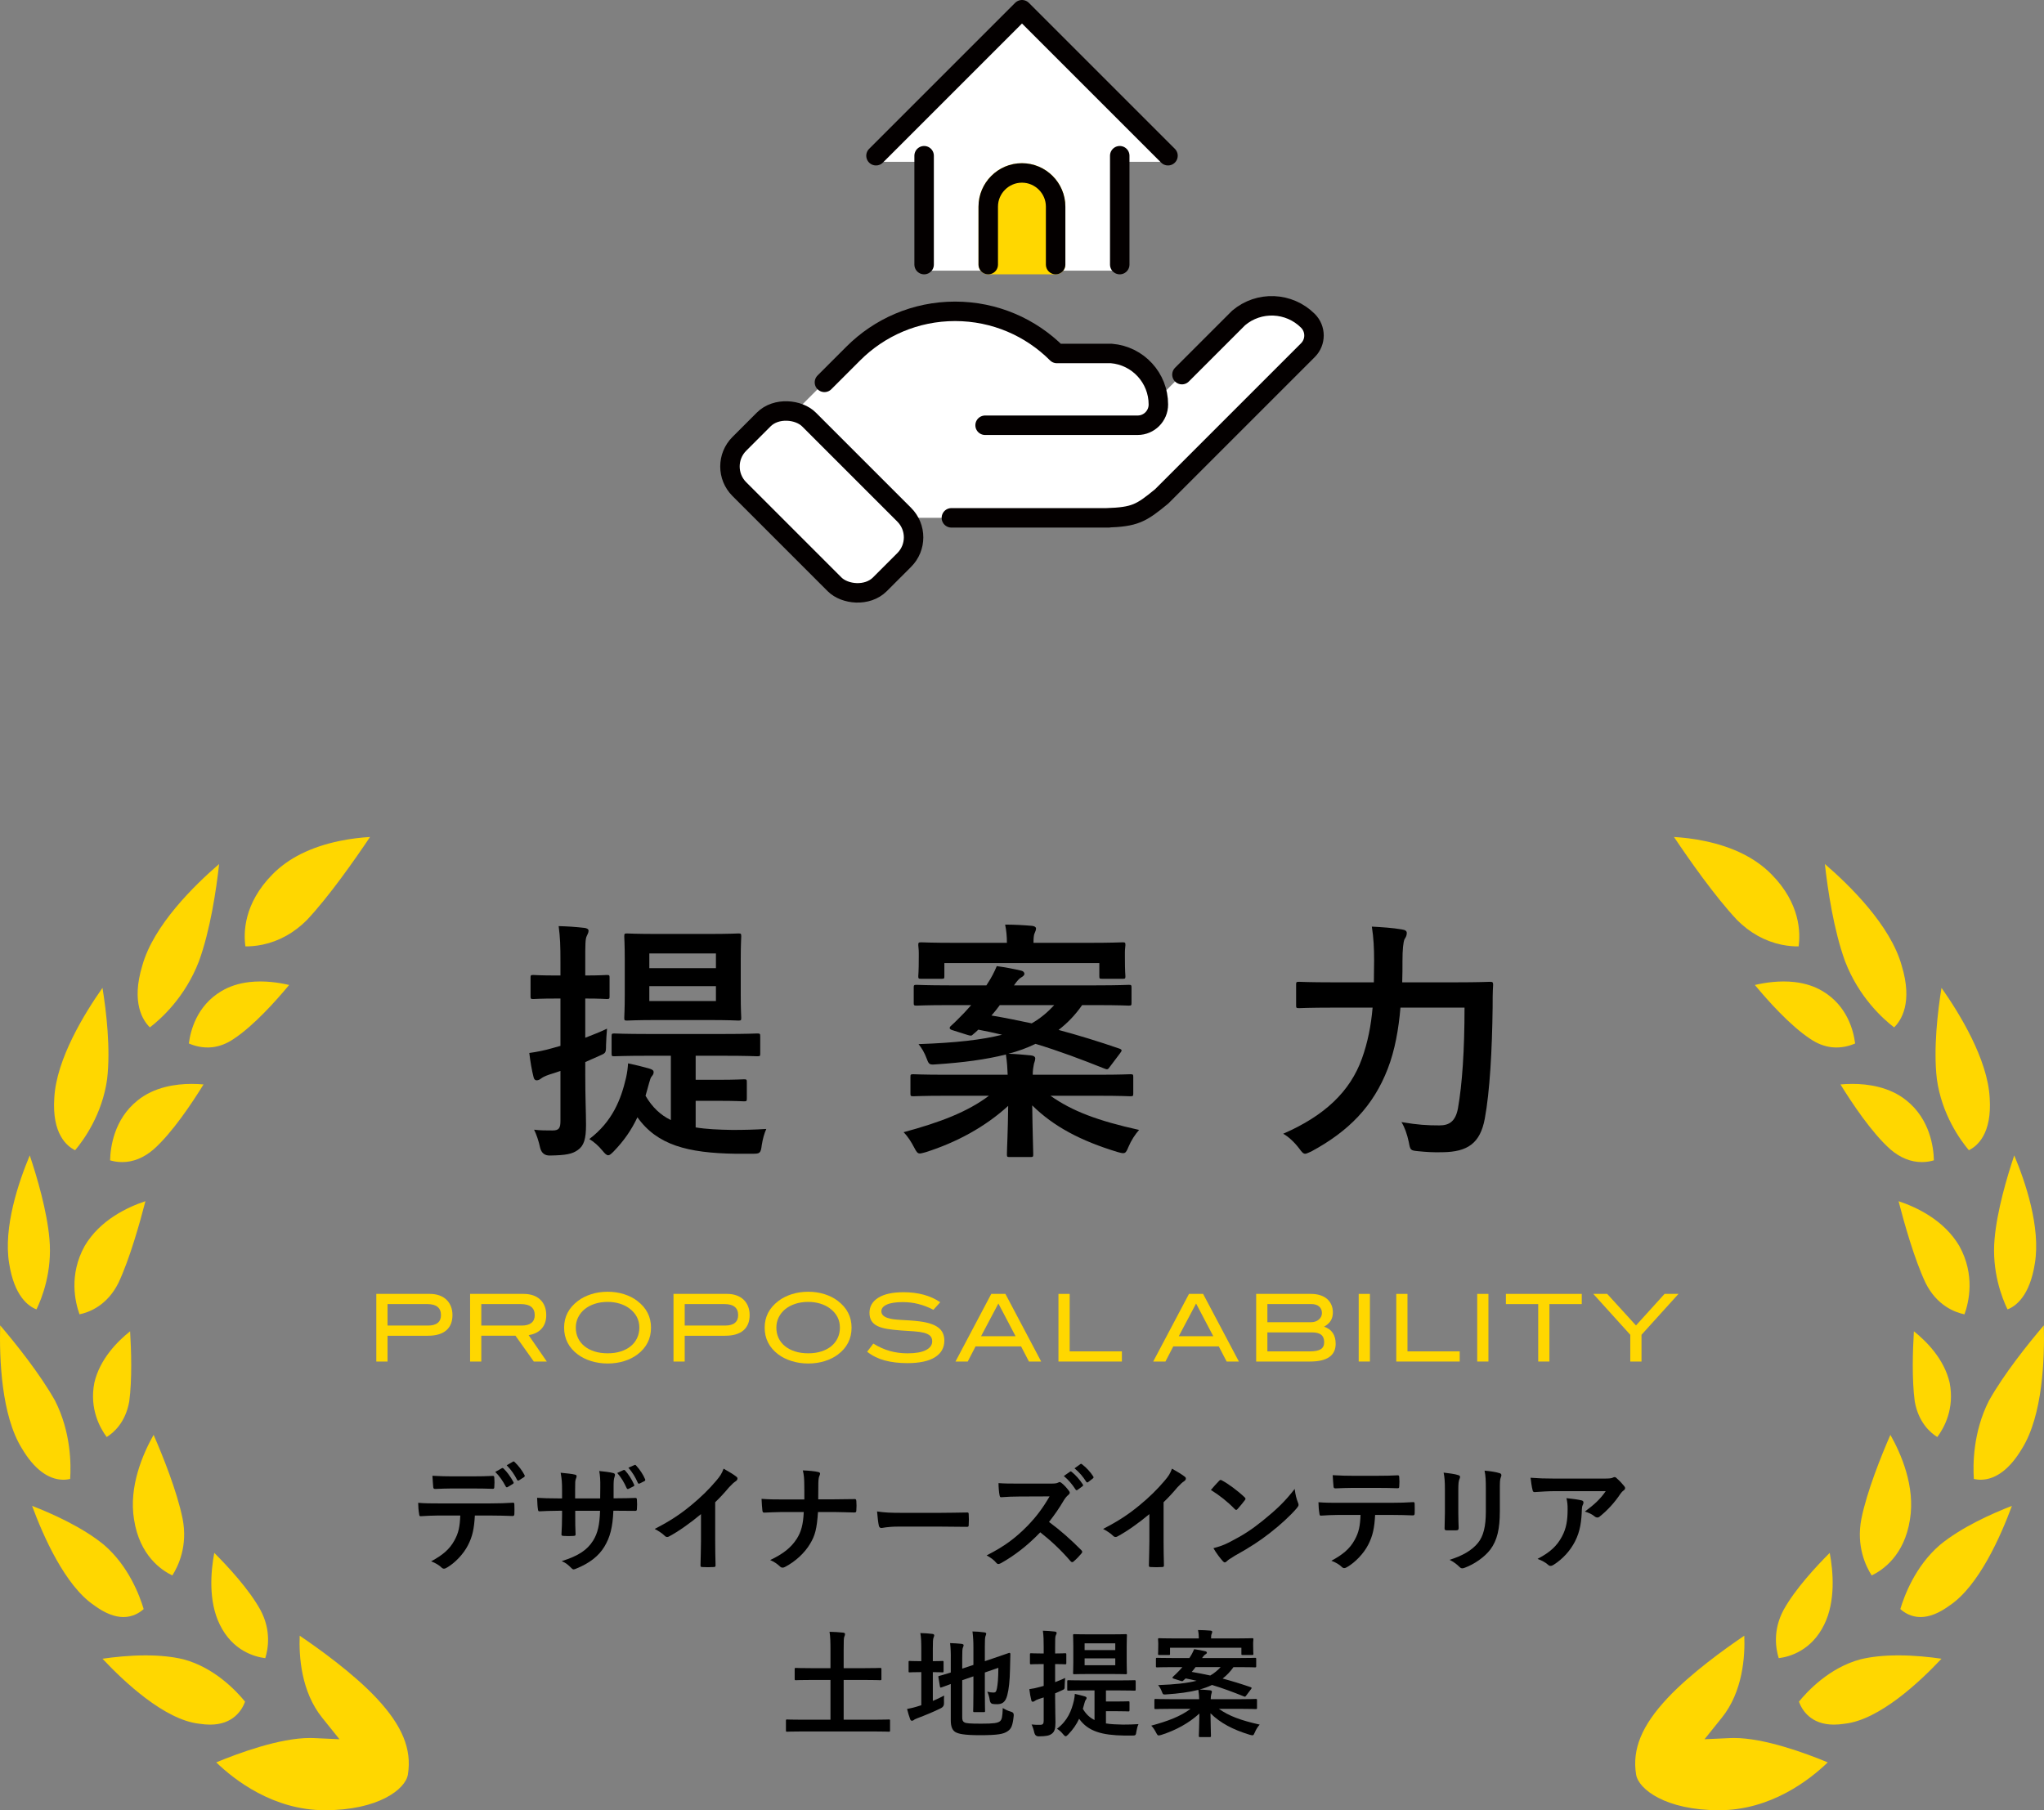 <?xml version="1.0" encoding="UTF-8"?><svg id="b" xmlns="http://www.w3.org/2000/svg" viewBox="0 0 420 372"><rect x="0" y="0" width="420" height="372" fill="#808080" stroke="none"/><defs><style>.d{stroke:#fff;stroke-width:2.5px;}.d,.e,.f{fill:#fff;}.d,.g,.h{stroke-linecap:round;stroke-linejoin:round;}.f,.i{opacity:0;}.g{fill:none;stroke:#040000;}.g,.h{stroke-width:4px;}.j,.h{fill:gold;}.h{stroke:gold;}</style></defs><g id="c"><g class="i"><rect class="j" y="2" width="420" height="370" rx="30" ry="30"/></g><rect class="f" x="150" y="2" width="120" height="120"/><path class="e" d="M268.751,65.926h0c-3.87-3.87-10.062-4.126-14.238-.587l-16.567,16.567c-.569-4.917-4.531-8.849-9.575-9.266h-11.204c-5.352-5.352-12.746-8.662-20.913-8.662s-15.561,3.31-20.913,8.662l-11.91,11.911c-2.234-.65-4.752-.099-6.505,1.654l-5.006,5.006c-2.558,2.558-2.558,6.744,0,9.302l19.568,19.568c2.558,2.558,6.744,2.558,9.302,0l5.006-5.006c2.354-2.354,2.536-6.085.557-8.659h40.976c5.893-.184,7.129-.918,11.375-4.41l30.048-30.048c1.666-1.666,1.666-4.367,0-6.033Z"/><rect class="g" x="158.739" y="82.728" width="20.235" height="40.829" rx="6.578" ry="6.578" transform="translate(-23.476 149.61) rotate(-45)"/><path class="g" d="M242.865,76.986l11.647-11.647c4.176-3.539,10.367-3.283,14.238.587v0c1.666,1.666,1.666,4.367,0,6.033l-30.048,30.048c-4.245,3.492-5.482,4.226-11.374,4.41h.517-32.356"/><path class="g" d="M169.405,78.575l5.935-5.935c5.352-5.352,12.746-8.663,20.913-8.663s15.561,3.31,20.913,8.663h11.204c5.455.451,9.652,5.009,9.652,10.483l-0.0 0c0,2.356-1.91,4.266-4.266,4.266h-31.339"/><polygon class="d" points="240 32 210 2 180 32 189.888 32 189.888 54.372 230.084 54.372 230.084 32 240 32"/><line class="g" x1="189.888" y1="54.372" x2="189.888" y2="32"/><path class="d" d="M216.909,54.372v-11.911c0-3.808-3.115-6.923-6.923-6.923s-6.923,3.115-6.923,6.923v11.911h13.846Z"/><path class="h" d="M216.909,54.372v-11.911c0-3.808-3.115-6.923-6.923-6.923s-6.923,3.115-6.923,6.923v11.911h13.846Z"/><path class="g" d="M216.909,54.372v-11.911c0-3.808-3.115-6.923-6.923-6.923s-6.923,3.115-6.923,6.923v11.911"/><line class="g" x1="230.084" y1="32" x2="230.084" y2="54.372"/><polyline class="g" points="240 32 210 2 180 32"/><path d="M120.259,220.755c0,4.995.156,7.803.156,10.405,0,2.861-.415,4.268-1.665,5.151-1.143.835-2.446,1.094-5.723,1.147q-1.616.049-2.031-1.562c-.312-1.455-.781-2.812-1.25-3.745,1.25.156,2.446.156,3.799.156,1.304,0,1.616-.469,1.616-1.978v-10.254c-.781.264-1.509.522-2.241.732-.933.312-1.509.62-1.821.884-.259.205-.571.312-.83.312-.312,0-.522-.21-.625-.625-.366-1.406-.674-3.228-.884-4.995,1.509-.21,2.915-.469,4.736-.991l1.665-.469v-9.727h-.679c-3.535,0-4.58.103-4.893.103-.518,0-.571-.054-.571-.571v-3.799c0-.522.054-.571.571-.571.312,0,1.357.103,4.893.103h.679v-2.759c0-3.33-.054-4.995-.366-7.388,1.924.054,3.486.156,5.308.366.469.049.835.259.835.571,0,.415-.21.728-.366,1.094-.312.62-.312,1.714-.312,5.254v2.861c3.071,0,4.111-.103,4.424-.103.518,0,.571.049.571.571v3.799c0,.518-.054.571-.571.571-.312,0-1.353-.103-4.424-.103v8.062c1.455-.571,2.964-1.143,4.473-1.87-.103,1.04-.156,2.183-.205,3.379,0,1.719-.054,1.616-1.562,2.29l-2.705,1.196v2.5ZM133.267,216.956c-4.941,0-6.714.103-7.026.103-.518,0-.571-.049-.571-.518v-3.54c0-.571.054-.625.571-.625.312,0,2.085.107,7.026.107h15.298c4.995,0,6.714-.107,7.026-.107.571,0,.62.054.62.625v3.54c0,.469-.049.518-.62.518-.312,0-2.031-.103-7.026-.103h-5.62v4.941h4.634c3.638,0,4.941-.103,5.303-.103.522,0,.576.054.576.571v3.384c0,.518-.054.571-.576.571-.361,0-1.665-.103-5.303-.103h-4.634v5.464c2.188.361,4.683.469,7.544.518,2.393,0,4.58-.049,6.973-.205-.415.884-.728,2.026-.938,3.33-.205,1.714-.415,1.768-1.924,1.768h-3.54c-9.727-.156-16.025-1.768-20.083-7.495-1.196,2.554-2.759,4.844-4.941,7.08-.469.469-.781.728-1.04.728-.366,0-.679-.312-1.196-.938-.835-1.04-1.821-1.87-2.71-2.393,4.736-3.589,6.509-8.115,7.549-12.593.259-1.143.361-2.08.415-2.964,1.665.361,2.808.625,4.268,1.04.674.205.986.361.986.781,0,.361-.156.571-.415.884-.21.259-.312.625-.522,1.353-.259.884-.469,1.768-.728,2.603,1.353,2.339,3.071,3.955,5.205,4.995v-13.218h-4.58ZM145.391,191.927c4.526,0,6.035-.103,6.348-.103.522,0,.571.054.571.625,0,.312-.103,1.611-.103,4.736v7.231c0,3.071.103,4.424.103,4.736,0,.518-.049.571-.571.571-.312,0-1.821-.107-6.348-.107h-10.146c-4.58,0-6.089.107-6.401.107-.518,0-.571-.054-.571-.571,0-.366.103-1.665.103-4.736v-7.231c0-3.125-.103-4.424-.103-4.736,0-.571.054-.625.571-.625.312,0,1.821.103,6.401.103h10.146ZM133.423,195.935v3.018h13.687v-3.018h-13.687ZM147.109,202.649h-13.687v3.066h13.687v-3.066Z"/><path d="M222.354,206.551c-1.406,2.026-3.018,3.691-4.839,5.098,4.058,1.094,8.169,2.344,12.539,3.853.259.103.415.205.415.361,0,.107-.103.312-.312.571l-2.08,2.759c-.415.625-.571.625-1.094.415-4.683-1.87-9.365-3.638-14.204-5.098-1.719.835-3.54,1.509-5.566,2.031,1.665.049,3.12.205,4.731.361.522.054.781.312.781.576,0,.518-.259.933-.312,1.353-.103.518-.205,1.143-.205,2.026h13.477c4.629,0,6.24-.103,6.553-.103.576,0,.625.054.625.571v3.384c0,.518-.049.571-.625.571-.312,0-1.924-.103-6.553-.103h-9.834c4.473,3.174,9.78,5.151,18.208,7.021-.83.938-1.611,2.134-2.183,3.486-.625,1.509-.728,1.46-2.29,1.04-7.495-2.285-13.062-5.2-17.485-9.57.054,5.254.21,8.999.21,10.039,0,.522-.054.576-.571.576h-4.268c-.522,0-.571-.054-.571-.576,0-1.04.205-4.575.259-9.937-4.736,4.316-10.562,7.49-16.963,9.521-.571.156-.938.259-1.196.259-.469,0-.679-.312-1.143-1.196-.625-1.196-1.304-2.29-2.188-3.174,7.495-2.026,13.11-4.16,17.534-7.49h-8.95c-4.629,0-6.24.103-6.553.103-.576,0-.625-.054-.625-.571v-3.384c0-.518.049-.571.625-.571.312,0,1.924.103,6.553.103h12.803c-.054-1.196-.107-2.495-.366-4.16-4.111,1.04-8.843,1.665-14.36,2.026-1.299.107-1.455.054-1.875-1.089-.518-1.406-1.089-2.29-1.714-3.071,7.646-.259,13.057-.884,17.168-1.924-1.558-.366-3.223-.732-4.888-1.045-.366.366-.732.679-1.045.938-.361.366-.464.366-1.299.107l-2.964-.938c-.732-.21-.679-.571-.312-.884.884-.781,1.87-1.821,2.754-2.71l1.406-1.558h-4.526c-4.736,0-6.348.103-6.66.103-.571,0-.625-.054-.625-.518v-3.179c0-.518.054-.571.625-.571.312,0,1.924.107,6.66.107h7.651l.259-.42c.728-1.089,1.353-2.29,1.87-3.535,1.875.259,3.486.571,5.049.938.366.103.625.308.625.674,0,.259-.312.522-.674.728-.312.156-.835.679-1.46,1.616h16.909c4.736,0,6.348-.107,6.66-.107.522,0,.576.054.576.571v3.179c0,.464-.054.518-.576.518-.312,0-1.924-.103-6.66-.103h-2.91ZM194.048,200.618c0,.469-.054.522-.576.522h-4.16c-.571,0-.625-.054-.625-.522,0-.366.103-.728.103-3.955v-.83c0-.835-.103-1.304-.103-1.616,0-.518.054-.571.625-.571.312,0,2.08.103,7.026.103h10.562c0-1.299-.107-2.549-.366-3.745,1.875,0,3.745.103,5.566.259.469.054.781.264.781.522,0,.366-.156.674-.312,1.04s-.205.991-.205,1.924h11.289c4.893,0,6.66-.103,7.026-.103.518,0,.571.054.571.571,0,.312-.103.781-.103,1.46v.986c0,3.228.103,3.643.103,3.955,0,.469-.054.522-.571.522h-4.214c-.522,0-.576-.054-.576-.522v-2.705h-31.841v2.705ZM205.439,206.551c-.571.781-1.143,1.509-1.714,2.134,2.808.469,5.566,1.04,8.271,1.611,1.821-1.04,3.276-2.29,4.629-3.745h-11.187Z"/><path d="M287.764,207.068c-.366,4.37-1.147,8.794-2.603,12.539-2.969,7.705-8.013,12.856-15.713,17.017-.625.259-.991.469-1.25.469-.415,0-.679-.312-1.25-1.094-1.04-1.353-2.183-2.393-3.276-3.018,8.481-3.691,13.735-8.638,16.182-15.454,1.196-3.33,1.875-6.816,2.188-10.459h-8.12c-4.995,0-6.714.107-6.973.107-.571,0-.625-.054-.625-.576v-4.263c0-.522.054-.576.625-.576.259,0,1.978.107,6.973.107h8.379c0-1.509.049-3.018.049-4.526,0-2.554-.103-4.58-.464-6.924,2.026.107,4.37.264,6.138.576.781.103,1.04.361,1.04.728,0,.571-.21.884-.469,1.299-.259.625-.415,2.134-.415,4.424,0,1.406,0,2.915-.054,4.424h10.928c5.049,0,6.763-.107,7.129-.107.522,0,.625.107.625.625-.103,1.562-.103,3.33-.103,4.683-.107,8.638-.576,17.275-1.616,22.842-.938,4.995-3.486,6.816-8.687,6.87-1.978.054-3.438-.054-4.995-.21-1.616-.156-1.616-.205-1.929-1.87-.361-1.665-.83-3.018-1.509-4.111,3.384.571,5.259.679,7.808.679,1.924,0,3.276-.732,3.799-3.486.884-4.995,1.353-12.021,1.353-20.713h-13.164Z"/><path d="M97.573,311.438c-.146,2.681-.479,4.287-1.416,6.108-.957,1.87-2.681,3.618-4.214,4.526-.264.171-.503.288-.718.288-.171,0-.337-.073-.503-.239-.479-.479-1.294-.957-2.134-1.27,2.349-1.27,3.76-2.441,4.766-4.263.889-1.582,1.128-2.876,1.226-5.151h-4.556c-1.196,0-2.368.073-3.594.142-.215.024-.283-.142-.308-.454-.122-.669-.195-1.582-.195-2.3,1.343.122,2.686.122,4.072.122h10.757c1.87,0,3.262-.049,4.673-.146.239,0,.264.146.264.479.024.312.024,1.533,0,1.846,0,.312-.142.41-.361.41-1.245-.049-2.896-.098-4.551-.098h-3.208ZM92.827,305.882c-1.099,0-2.061.044-3.398.093-.312,0-.386-.117-.41-.405-.068-.576-.093-1.44-.166-2.3,1.675.093,2.9.117,3.975.117h4.409c1.343,0,2.852-.024,4.048-.093.239,0,.288.142.288.454.049.576.049,1.172,0,1.748,0,.337-.049.454-.312.454-1.294-.044-2.705-.068-4.023-.068h-4.409ZM103.13,301.712c.122-.073.215-.049.337.073.693.645,1.46,1.699,2.036,2.778.073.142.073.264-.122.381l-1.074.649c-.171.093-.288.049-.386-.122-.625-1.172-1.294-2.153-2.158-2.993l1.367-.767ZM105.405,300.369c.146-.093.215-.049.337.073.815.767,1.582,1.797,2.036,2.681.073.146.098.288-.122.435l-1.006.645c-.215.122-.332.024-.405-.117-.552-1.079-1.221-2.061-2.134-2.974l1.294-.742Z"/><path d="M126.919,307.893c1.177,0,2.515-.024,3.618-.073.288-.024.312.122.337.386.049.596.049,1.289,0,1.89-.024.312-.073.41-.41.386-.811,0-2.275-.024-3.447-.024h-.981c-.146,3.423-.674,5.435-1.846,7.378-1.196,1.987-3.14,3.423-5.654,4.453-.337.146-.527.22-.669.22-.146,0-.264-.073-.454-.264-.723-.747-1.177-1.079-1.992-1.44,3.403-1.055,5.249-2.275,6.47-4.238.933-1.533,1.318-3.188,1.411-6.108h-5.103v.859c0,1.416,0,2.71.073,3.979.024.264-.142.312-.405.332-.625.049-1.416.049-2.061,0-.312-.02-.454-.068-.435-.332.073-1.245.122-2.422.122-3.931v-.908h-.718c-1.294,0-3.213.068-3.955.117-.19,0-.264-.142-.288-.454-.093-.503-.117-1.343-.166-2.324,1.006.073,2.563.122,4.409.122h.718v-1.753c0-1.533-.049-2.129-.288-3.521,1.245.122,2.422.239,2.925.386.264.049.356.166.356.332,0,.146-.068.312-.142.508-.166.43-.166.669-.166,2.295v1.753h5.146l.024-2.349c.024-1.343-.049-2.446-.215-3.281.913.093,2.227.239,2.803.405.337.073.43.19.43.386,0,.093-.02.239-.093.43-.171.454-.19,1.079-.19,2.109v2.275h.835ZM128.12,302.093c.117-.044.215-.044.332.098.649.693,1.343,1.772,1.846,2.9.073.166.049.264-.142.356l-.986.503c-.19.098-.308.049-.405-.142-.527-1.196-1.128-2.202-1.938-3.115l1.294-.601ZM130.371,301.062c.142-.068.215-.044.332.098.771.815,1.465,1.895,1.846,2.803.073.146.073.312-.142.41l-.957.479c-.22.093-.312.024-.386-.122-.479-1.123-1.104-2.153-1.938-3.115l1.245-.552Z"/><path d="M146.958,316.638c0,1.65.024,3.066.073,4.98.024.312-.093.405-.356.405-.767.049-1.631.049-2.397,0-.264,0-.361-.093-.337-.381.024-1.724.098-3.281.098-4.912v-5.581c-2.109,1.772-4.673,3.594-6.587,4.6-.122.073-.239.098-.361.098-.19,0-.337-.073-.503-.239-.552-.552-1.343-1.03-2.061-1.416,3.306-1.699,5.342-3.091,7.549-4.912,1.89-1.558,3.613-3.232,5.103-5.005.811-.957,1.123-1.436,1.509-2.466,1.074.596,2.129,1.245,2.656,1.675.146.098.195.239.195.361,0,.19-.146.405-.337.527-.41.259-.791.62-1.44,1.313-.933,1.128-1.816,2.061-2.803,3.022v7.93Z"/><path d="M171.338,308.108c1.343,0,2.925-.024,4.17-.049.332-.024.43.024.454.43.049.601.049,1.27,0,1.87,0,.386-.098.454-.454.454-.864,0-2.686-.093-4.023-.093h-3.403c-.239,3.472-.601,4.839-1.631,6.538-1.123,1.895-3.042,3.643-5.103,4.722-.19.117-.356.166-.552.166-.19,0-.356-.073-.527-.239-.596-.552-1.172-.957-2.012-1.318,2.71-1.294,4.287-2.563,5.439-4.336.933-1.436,1.343-2.993,1.46-5.532h-4.624c-1.172,0-2.539.093-3.447.117-.312.024-.386-.093-.43-.454-.073-.479-.122-1.484-.171-2.373,1.558.122,2.9.122,4.072.122h4.722c0-1.196,0-2.49-.024-3.545-.024-.767-.049-1.465-.288-2.422,1.196.049,2.422.146,3.188.337.264.073.356.166.356.337,0,.142-.073.308-.166.522-.098.22-.19.791-.19,1.465,0,1.123,0,1.914-.024,3.281h3.208Z"/><path d="M184.653,313.714c-2.373,0-3.281.288-3.521.288-.288,0-.483-.146-.552-.503-.122-.552-.264-1.68-.361-2.9,1.558.239,2.754.288,5.176.288h7.715c1.821,0,3.662-.049,5.508-.073.361-.024.43.049.43.337.049.718.049,1.533,0,2.251,0,.288-.093.386-.43.361-1.797-.024-3.569-.049-5.342-.049h-8.623Z"/><path d="M215.815,304.876c.859,0,1.289-.024,1.65-.22.098-.068.166-.093.264-.093.142,0,.264.093.405.19.552.43,1.104,1.055,1.558,1.675.073.122.122.22.122.312,0,.146-.098.312-.312.479-.312.264-.62.625-.884,1.055-.986,1.68-1.919,3.018-3.066,4.482,2.3,1.699,4.429,3.569,6.636,5.796.117.122.19.239.19.337,0,.093-.049.215-.171.356-.454.552-1.006,1.128-1.602,1.631-.098.098-.19.142-.288.142-.122,0-.215-.068-.337-.19-2.012-2.349-4.072-4.238-6.226-5.942-2.71,2.827-5.439,4.863-8.052,6.328-.215.093-.381.19-.552.19-.142,0-.288-.073-.405-.215-.527-.649-1.221-1.128-2.012-1.558,3.735-1.895,5.962-3.594,8.433-6.108,1.724-1.797,3.042-3.501,4.502-6.016l-6.182.024c-1.245,0-2.49.049-3.784.146-.19.02-.264-.146-.312-.41-.117-.503-.215-1.65-.215-2.49,1.294.098,2.49.098,4.048.098h6.592ZM219.863,302.429c.117-.093.215-.073.356.049.742.576,1.606,1.533,2.275,2.563.098.142.098.264-.068.381l-1.006.742c-.171.122-.288.098-.41-.068-.718-1.104-1.484-2.012-2.417-2.778l1.27-.889ZM221.992,300.872c.146-.093.215-.068.361.049.884.669,1.748,1.631,2.275,2.466.098.146.122.288-.073.435l-.957.742c-.19.142-.312.068-.405-.073-.649-1.03-1.416-1.938-2.397-2.754l1.196-.864Z"/><path d="M239.092,316.638c0,1.65.024,3.066.073,4.98.024.312-.093.405-.356.405-.767.049-1.631.049-2.397,0-.264,0-.361-.093-.337-.381.024-1.724.098-3.281.098-4.912v-5.581c-2.109,1.772-4.673,3.594-6.587,4.6-.122.073-.239.098-.361.098-.19,0-.337-.073-.503-.239-.552-.552-1.343-1.03-2.061-1.416,3.306-1.699,5.342-3.091,7.549-4.912,1.89-1.558,3.613-3.232,5.103-5.005.811-.957,1.123-1.436,1.509-2.466,1.074.596,2.129,1.245,2.656,1.675.146.098.195.239.195.361,0,.19-.146.405-.337.527-.41.259-.791.62-1.44,1.313-.933,1.128-1.816,2.061-2.803,3.022v7.93Z"/><path d="M250.488,304.324c.098-.122.215-.195.337-.195.093,0,.19.049.308.122,1.226.645,3.213,2.109,4.575,3.403.146.142.22.239.22.332,0,.098-.049.195-.146.312-.356.479-1.147,1.44-1.484,1.797-.122.122-.19.19-.288.19s-.19-.068-.312-.19c-1.436-1.484-3.159-2.852-4.888-3.906.527-.645,1.226-1.387,1.68-1.865ZM252.573,316.946c2.92-1.509,4.478-2.515,6.899-4.453,2.92-2.373,4.526-3.906,6.562-6.519.142,1.201.361,2.012.669,2.803.073.171.122.312.122.454,0,.22-.122.41-.386.723-1.27,1.484-3.33,3.398-5.508,5.078-1.987,1.558-3.999,2.896-7.236,4.692-1.074.649-1.387.889-1.602,1.104-.146.146-.288.239-.435.239-.117,0-.264-.093-.405-.264-.601-.669-1.343-1.65-1.919-2.656,1.226-.337,1.968-.552,3.237-1.201Z"/><path d="M282.559,311.316c-.142,2.686-.479,4.292-1.411,6.108-.957,1.87-2.686,3.618-4.219,4.531-.264.166-.503.288-.718.288-.166,0-.337-.073-.503-.239-.479-.483-1.294-.962-2.134-1.27,2.349-1.274,3.765-2.446,4.771-4.268.884-1.582,1.123-2.876,1.221-5.151h-4.551c-1.196,0-2.373.073-3.594.146-.215.024-.288-.146-.312-.454-.117-.674-.19-1.582-.19-2.3,1.343.117,2.681.117,4.072.117h10.757c1.87,0,3.257-.049,4.673-.142.239,0,.264.142.264.479.02.312.02,1.533,0,1.846,0,.308-.146.405-.361.405-1.245-.049-2.9-.098-4.551-.098h-3.213ZM277.817,305.76c-1.104,0-2.061.049-3.403.098-.312,0-.381-.122-.405-.41-.073-.571-.098-1.436-.171-2.3,1.68.098,2.9.122,3.979.122h5.366c1.343,0,2.852-.024,4.048-.098.239,0,.288.146.288.454.049.576.049,1.177,0,1.753,0,.332-.049.454-.312.454-1.294-.049-2.705-.073-4.023-.073h-5.366Z"/><path d="M296.899,306.121c0-1.655-.068-2.563-.264-3.501,1.006.122,2.275.264,2.974.503.288.073.405.22.405.386,0,.117-.049.239-.098.361-.215.454-.264,1.05-.264,2.275v4.839c0,1.245.049,2.178.073,3.018,0,.356-.142.479-.527.479h-1.914c-.337,0-.479-.122-.454-.405,0-.84.068-2.231.068-3.262v-4.692ZM308.184,310.598c0,3.545-.527,5.918-1.938,7.812-1.177,1.553-3.262,3.018-5.273,3.76-.19.073-.356.117-.503.117-.19,0-.356-.068-.571-.283-.576-.576-1.201-1.03-2.036-1.465,2.559-.791,4.575-1.914,5.845-3.496,1.099-1.367,1.602-3.354,1.602-6.396v-4.526c0-2.061-.044-2.827-.264-3.906,1.152.098,2.3.264,3.115.527.239.073.337.215.337.405,0,.122-.024.264-.098.386-.215.503-.215,1.123-.215,2.612v4.453Z"/><path d="M319.6,306.428c-1.367,0-2.827.098-4.243.195-.283.024-.381-.146-.43-.361-.19-.669-.337-1.87-.43-2.588,1.626.122,2.944.171,4.863.171h10.278c1.006,0,1.411-.049,1.65-.146.122-.049.337-.166.454-.166.195,0,.386.142.552.337.527.454.981.957,1.436,1.509.122.142.195.283.195.43,0,.19-.122.356-.337.503-.264.19-.454.43-.645.693-1.128,1.704-2.612,3.354-4.219,4.624-.142.146-.312.215-.503.215s-.405-.093-.576-.239c-.596-.479-1.196-.742-1.987-.981,1.919-1.436,3.091-2.466,4.287-4.194h-10.347ZM320.942,315.774c.908-1.699,1.172-3.33,1.172-5.654,0-.889-.049-1.436-.239-2.251,1.172.117,2.417.288,3.091.454.312.073.405.239.405.454,0,.146-.049.288-.117.435-.171.332-.195.571-.215.981-.073,2.324-.312,4.453-1.416,6.587-.933,1.797-2.373,3.496-4.36,4.766-.215.146-.43.239-.669.239-.171,0-.337-.068-.479-.215-.576-.503-1.27-.884-2.183-1.221,2.612-1.367,3.979-2.661,5.01-4.575Z"/><path d="M164.727,355.813c-2.129,0-2.852.049-2.993.049-.215,0-.239-.024-.239-.264v-1.987c0-.239.024-.264.239-.264.142,0,.864.049,2.993.049h5.918v-8.169h-3.809c-2.349,0-3.14.049-3.281.049-.239,0-.264-.024-.264-.264v-1.992c0-.239.024-.264.264-.264.142,0,.933.049,3.281.049h3.809v-3.711c0-1.631-.024-2.686-.19-3.765.884.024,1.963.073,2.803.171.215.024.381.117.381.288,0,.19-.068.356-.142.527-.122.283-.142.811-.142,2.729v3.76h4.214c2.324,0,3.115-.049,3.257-.049.264,0,.288.024.288.264v1.992c0,.239-.024.264-.288.264-.142,0-.933-.049-3.257-.049h-4.214v8.169h6.299c2.134,0,2.852-.049,2.993-.049.215,0,.239.024.239.264v1.987c0,.239-.024.264-.239.264-.142,0-.859-.049-2.993-.049h-14.927Z"/><path d="M191.675,349.539c.767-.312,1.514-.674,2.324-1.104-.044.43-.044.981-.024,1.484q.049.767-.62,1.104c-1.484.742-3.188,1.436-4.766,2.036-.41.166-.698.288-.791.386-.098.093-.264.166-.41.166-.142,0-.264-.073-.356-.288-.239-.625-.435-1.318-.649-2.134.767-.142,1.509-.308,2.373-.596l.552-.171v-6.802h-.195c-1.553,0-2.036.049-2.178.049-.239,0-.239-.024-.239-.264v-1.821c0-.239,0-.264.239-.264.142,0,.625.049,2.178.049h.195v-2.251c0-1.582-.024-2.563-.195-3.525.938.024,1.68.073,2.471.171.239.024.381.142.381.288,0,.166-.068.288-.142.479-.122.288-.146.884-.146,2.275v2.563c1.367,0,1.821-.049,1.968-.049.215,0,.239.024.239.264v1.821c0,.239-.024.264-.239.264-.146,0-.601-.049-1.968-.049v5.918ZM197.715,352.869c0,.62.117.908.454,1.079.337.19,1.079.264,3.452.264,2.583,0,3.374-.122,3.853-.503.386-.337.503-.815.576-2.71.479.288,1.03.576,1.724.767q.601.166.527.791c-.215,2.085-.503,2.729-1.294,3.232-.811.552-1.963.791-5.674.791-3.262,0-4.458-.288-5.059-.669-.571-.361-.908-1.079-.908-2.373v-7.476c-1.221.435-1.724.649-1.919.698-.239.068-.259.049-.308-.195l-.312-1.865c-.049-.239-.024-.239.19-.312.19-.049.815-.19,2.349-.693v-2.637c.024-1.318-.024-2.441-.142-3.403.811.024,1.577.073,2.3.146.332.049.479.142.479.264,0,.19-.049.288-.146.503-.117.239-.142.767-.142,2.275v2.061l2.3-.767v-3.477c0-1.436-.049-2.178-.19-3.398.908.024,1.65.068,2.441.19.239.024.381.117.381.264,0,.166-.068.288-.142.479-.117.288-.142.889-.142,2.158v3.018l1.841-.625c2.256-.742,2.974-1.055,3.14-1.079.166-.02.264.049.264.244l-.073,3.066c-.044,2.417-.239,4.189-.571,5.41-.361,1.392-1.03,1.821-2.061,1.821-.288,0-.576,0-.889-.049q-.527-.044-.645-.791c-.073-.547-.264-1.245-.503-1.724.503.122.933.171,1.27.171.405,0,.571-.122.718-.889.166-.908.264-1.846.288-4.194l-2.778.962v4.165c0,2.397.044,3.569.044,3.716,0,.239-.02.264-.264.264h-1.914c-.239,0-.264-.024-.264-.264,0-.166.049-1.318.049-3.716v-3.374l-2.3.791v7.593Z"/><path d="M216.807,349.129c0,2.3.068,3.594.068,4.795,0,1.318-.19,1.963-.767,2.368-.522.386-1.123.503-2.632.527q-.742.024-.938-.718c-.142-.669-.356-1.294-.571-1.724.571.073,1.123.073,1.748.073.596,0,.742-.22.742-.913v-4.717c-.361.117-.693.239-1.03.332-.43.146-.693.288-.84.41-.117.093-.264.142-.381.142-.146,0-.239-.093-.288-.288-.171-.645-.312-1.484-.41-2.3.698-.093,1.343-.215,2.183-.454l.767-.215v-4.482h-.312c-1.626,0-2.109.049-2.251.049-.239,0-.264-.024-.264-.264v-1.748c0-.239.024-.264.264-.264.142,0,.625.049,2.251.049h.312v-1.27c0-1.533-.024-2.3-.166-3.403.884.024,1.602.073,2.441.171.215.024.386.117.386.264,0,.19-.098.332-.171.503-.142.288-.142.791-.142,2.417v1.318c1.411,0,1.89-.049,2.036-.049.239,0,.264.024.264.264v1.748c0,.239-.024.264-.264.264-.146,0-.625-.049-2.036-.049v3.716c.669-.264,1.362-.527,2.061-.864-.049.479-.073,1.006-.098,1.558,0,.791-.024.742-.718,1.055l-1.245.552v1.147ZM222.793,347.381c-2.275,0-3.091.049-3.232.049-.239,0-.264-.024-.264-.239v-1.631c0-.264.024-.283.264-.283.142,0,.957.044,3.232.044h7.046c2.3,0,3.091-.044,3.232-.044.264,0,.288.02.288.283v1.631c0,.215-.024.239-.288.239-.142,0-.933-.049-3.232-.049h-2.588v2.275h2.134c1.675,0,2.275-.044,2.441-.044.239,0,.264.02.264.264v1.553c0,.244-.024.264-.264.264-.166,0-.767-.044-2.441-.044h-2.134v2.515c1.006.166,2.153.215,3.472.239,1.104,0,2.109-.024,3.213-.098-.195.41-.337.938-.435,1.533-.093.791-.19.815-.884.815h-1.631c-4.478-.073-7.378-.815-9.248-3.447-.547,1.172-1.27,2.227-2.275,3.257-.215.215-.356.332-.479.332-.166,0-.312-.142-.552-.43-.381-.479-.835-.864-1.245-1.104,2.183-1.65,2.998-3.735,3.477-5.796.117-.527.166-.957.19-1.367.767.171,1.294.288,1.963.483.312.093.454.166.454.356,0,.171-.068.264-.19.41-.093.117-.142.283-.239.62-.117.41-.215.815-.337,1.196.625,1.079,1.416,1.821,2.397,2.3v-6.084h-2.109ZM228.374,335.857c2.085,0,2.783-.044,2.925-.044.239,0,.264.02.264.283,0,.146-.049.747-.049,2.183v3.33c0,1.411.049,2.036.049,2.178,0,.239-.024.264-.264.264-.142,0-.84-.044-2.925-.044h-4.668c-2.109,0-2.803.044-2.949.044-.239,0-.264-.024-.264-.264,0-.166.049-.767.049-2.178v-3.33c0-1.436-.049-2.036-.049-2.183,0-.264.024-.283.264-.283.146,0,.84.044,2.949.044h4.668ZM222.866,337.703v1.392h6.299v-1.392h-6.299ZM229.165,340.794h-6.299v1.416h6.299v-1.416Z"/><path d="M253.452,342.591c-.649.933-1.392,1.699-2.227,2.349,1.865.503,3.76,1.079,5.771,1.772.122.049.19.098.19.166,0,.049-.049.146-.142.264l-.957,1.27c-.195.288-.264.288-.503.195-2.158-.864-4.316-1.68-6.543-2.349-.791.381-1.626.693-2.563.933.767.024,1.44.098,2.183.166.239.024.356.146.356.264,0,.239-.117.435-.142.625-.049.239-.098.527-.098.933h6.206c2.134,0,2.876-.049,3.018-.049.264,0,.288.024.288.264v1.558c0,.239-.024.264-.288.264-.142,0-.884-.049-3.018-.049h-4.526c2.061,1.465,4.502,2.373,8.384,3.237-.386.43-.742.981-1.006,1.606-.288.693-.337.669-1.055.479-3.452-1.055-6.016-2.397-8.052-4.409.024,2.417.098,4.146.098,4.624,0,.239-.024.264-.264.264h-1.963c-.239,0-.264-.024-.264-.264,0-.479.093-2.109.117-4.575-2.178,1.987-4.863,3.447-7.808,4.385-.264.068-.43.117-.552.117-.215,0-.312-.142-.527-.552-.288-.552-.601-1.055-1.006-1.46,3.447-.933,6.035-1.919,8.071-3.452h-4.116c-2.134,0-2.876.049-3.022.049-.264,0-.288-.024-.288-.264v-1.558c0-.239.024-.264.288-.264.146,0,.889.049,3.022.049h5.889c-.02-.552-.044-1.147-.166-1.914-1.89.479-4.072.767-6.611.933-.601.049-.669.024-.864-.503-.239-.645-.503-1.055-.791-1.411,3.525-.122,6.016-.41,7.91-.889-.723-.166-1.489-.337-2.256-.479-.166.166-.332.312-.479.43-.166.171-.215.171-.596.049l-1.367-.43c-.337-.098-.312-.264-.146-.41.41-.356.864-.835,1.274-1.245l.645-.718h-2.085c-2.178,0-2.92.049-3.066.049-.264,0-.288-.024-.288-.239v-1.46c0-.244.024-.264.288-.264.146,0,.889.044,3.066.044h3.521l.122-.19c.337-.503.62-1.055.864-1.631.859.122,1.602.264,2.319.435.171.049.288.142.288.312,0,.117-.142.239-.312.332-.142.073-.381.312-.669.742h7.788c2.178,0,2.92-.044,3.066-.044.239,0,.264.02.264.264v1.46c0,.215-.024.239-.264.239-.146,0-.889-.049-3.066-.049h-1.343ZM240.42,339.861c0,.215-.024.239-.264.239h-1.919c-.264,0-.283-.024-.283-.239,0-.171.044-.337.044-1.821v-.386c0-.381-.044-.596-.044-.742,0-.239.02-.264.283-.264.146,0,.962.049,3.237.049h4.863c0-.601-.049-1.172-.171-1.724.864,0,1.729.049,2.563.117.22.024.361.122.361.239,0,.171-.073.312-.142.483-.073.166-.098.454-.098.884h5.2c2.251,0,3.066-.049,3.232-.049.239,0,.264.024.264.264,0,.146-.049.361-.049.674v.454c0,1.484.049,1.675.049,1.821,0,.215-.024.239-.264.239h-1.943c-.239,0-.259-.024-.259-.239v-1.245h-14.663v1.245ZM245.664,342.591c-.264.361-.527.693-.791.981,1.294.215,2.563.479,3.813.742.835-.479,1.509-1.055,2.129-1.724h-5.151Z"/><path class="j" d="M90.264,266.199c.576.205,1.064.498,1.46.874s.703.835.923,1.372c.215.537.327,1.133.327,1.787,0,1.382-.43,2.437-1.289,3.169-.859.728-2.119,1.094-3.784,1.094h-8.271v5.298h-2.305v-13.901h11.021c.703,0,1.343.103,1.919.308ZM89.937,271.853c.449-.366.674-.894.674-1.582,0-1.523-.942-2.285-2.822-2.285h-8.159v4.414h8.311c.884,0,1.548-.181,1.997-.547Z"/><path class="j" d="M109.688,279.793l-3.765-5.298h-7.026v5.298h-2.305v-13.901h10.962c1.47,0,2.622.391,3.447,1.172s1.24,1.851,1.24,3.208c0,.61-.093,1.157-.273,1.631-.176.474-.43.879-.757,1.221-.327.337-.708.61-1.152.815-.439.205-.918.352-1.431.439l3.726,5.415h-2.666ZM109.194,271.853c.454-.366.684-.894.684-1.582,0-1.523-.962-2.285-2.881-2.285h-8.101v4.414h8.311c.874,0,1.533-.181,1.987-.547Z"/><path class="j" d="M133.77,272.825c0,2.275-.933,4.121-2.803,5.527-.767.576-1.675,1.025-2.715,1.353-1.045.327-2.173.493-3.389.493s-2.354-.171-3.408-.503-1.968-.786-2.739-1.362c-1.865-1.406-2.803-3.242-2.803-5.508,0-2.231.947-4.058,2.842-5.493.781-.591,1.694-1.05,2.739-1.382,1.04-.332,2.163-.498,3.369-.498,1.191,0,2.31.166,3.359.498s1.958.791,2.725,1.382c1.885,1.436,2.822,3.262,2.822,5.493ZM131.372,272.825c0-1.621-.693-2.944-2.075-3.97-.562-.415-1.221-.732-1.978-.967-.757-.229-1.572-.347-2.456-.347-.972,0-1.86.132-2.661.396s-1.489.63-2.065,1.099-1.021,1.03-1.343,1.68c-.317.645-.479,1.348-.479,2.109,0,.781.151,1.499.459,2.148s.747,1.201,1.318,1.665c.566.464,1.255.82,2.061,1.079s1.709.386,2.71.386c.996,0,1.895-.127,2.695-.386s1.484-.615,2.046-1.079.996-1.016,1.304-1.665.464-1.367.464-2.148Z"/><path class="j" d="M151.328,266.199c.576.205,1.064.498,1.46.874s.703.835.923,1.372c.215.537.327,1.133.327,1.787,0,1.382-.43,2.437-1.289,3.169-.859.728-2.119,1.094-3.784,1.094h-8.271v5.298h-2.305v-13.901h11.021c.703,0,1.343.103,1.919.308ZM151.001,271.853c.449-.366.674-.894.674-1.582,0-1.523-.942-2.285-2.822-2.285h-8.159v4.414h8.311c.884,0,1.548-.181,1.997-.547Z"/><path class="j" d="M174.98,272.825c0,2.275-.933,4.121-2.803,5.527-.767.576-1.675,1.025-2.715,1.353-1.045.327-2.173.493-3.389.493s-2.354-.171-3.408-.503-1.968-.786-2.739-1.362c-1.865-1.406-2.803-3.242-2.803-5.508,0-2.231.947-4.058,2.842-5.493.781-.591,1.694-1.05,2.739-1.382,1.04-.332,2.163-.498,3.369-.498,1.191,0,2.31.166,3.359.498s1.958.791,2.725,1.382c1.885,1.436,2.822,3.262,2.822,5.493ZM172.583,272.825c0-1.621-.693-2.944-2.075-3.97-.562-.415-1.221-.732-1.978-.967-.757-.229-1.572-.347-2.456-.347-.972,0-1.86.132-2.661.396s-1.489.63-2.065,1.099-1.021,1.03-1.343,1.68c-.317.645-.479,1.348-.479,2.109,0,.781.151,1.499.459,2.148s.747,1.201,1.318,1.665c.566.464,1.255.82,2.061,1.079s1.709.386,2.71.386c.996,0,1.895-.127,2.695-.386s1.484-.615,2.046-1.079.996-1.016,1.304-1.665.464-1.367.464-2.148Z"/><path class="j" d="M188.696,267.967c-1.03-.259-2.1-.386-3.198-.386-1.445,0-2.539.171-3.281.508-.742.342-1.113.801-1.113,1.372,0,.615.4,1.064,1.206,1.348.386.142.811.239,1.279.298.464.054.977.103,1.533.132.557.034,1.157.068,1.797.107s1.313.103,2.017.19c1.738.22,3.027.64,3.857,1.27.835.625,1.25,1.523,1.25,2.686,0,1.475-.645,2.612-1.929,3.418-1.289.806-3.174,1.211-5.654,1.211-1.782,0-3.354-.19-4.717-.566s-2.549-.972-3.56-1.777l1.265-1.67c1.128.693,2.261,1.196,3.398,1.519,1.143.317,2.349.479,3.633.479,1.66,0,2.925-.22,3.779-.664.859-.439,1.289-1.04,1.289-1.792,0-.503-.146-.884-.435-1.152s-.708-.474-1.255-.615c-.552-.142-1.226-.239-2.026-.298s-1.714-.117-2.739-.181c-1.074-.078-2.012-.186-2.812-.317-.796-.137-1.465-.337-2.007-.605-.537-.269-.938-.62-1.206-1.055-.269-.439-.405-.986-.405-1.655,0-1.304.601-2.334,1.807-3.091,1.201-.752,2.935-1.133,5.2-1.133,2.998,0,5.508.688,7.529,2.056l-1.401,1.558c-1.04-.542-2.07-.938-3.101-1.191Z"/><path class="j" d="M211.426,279.793l-1.616-3.11h-9.351l-1.611,3.11h-2.515l7.354-13.901h2.9l7.354,13.901h-2.515ZM205.146,267.869l-3.555,6.719h7.085l-3.53-6.719Z"/><path class="j" d="M217.49,279.793v-13.901h2.305v11.807h10.732v2.095h-13.037Z"/><path class="j" d="M252.051,279.793l-1.616-3.11h-9.351l-1.611,3.11h-2.515l7.354-13.901h2.9l7.354,13.901h-2.515ZM245.771,267.869l-3.555,6.719h7.085l-3.53-6.719Z"/><path class="j" d="M272.07,272.63c1.587.537,2.383,1.709,2.383,3.516,0,1.201-.439,2.109-1.313,2.725-.879.615-2.192.923-3.945.923h-11.079v-13.901h11.23c.718,0,1.357.088,1.919.269.566.181,1.04.435,1.421.767.386.337.679.737.884,1.201.205.469.308.991.308,1.567,0,.649-.142,1.216-.43,1.689s-.747.889-1.377,1.245ZM270.996,271.16c.425-.361.635-.806.635-1.333,0-.562-.19-1.011-.576-1.343s-.908-.498-1.572-.498h-9.062v3.726h8.965c.654,0,1.191-.186,1.611-.552ZM271.392,277.259c.469-.293.698-.776.698-1.44,0-.693-.205-1.201-.61-1.528-.41-.322-1.045-.488-1.904-.488h-9.155v3.896h8.794c.981,0,1.709-.146,2.178-.439Z"/><path class="j" d="M279.185,279.793v-13.901h2.305v13.901h-2.305Z"/><path class="j" d="M286.904,279.793v-13.901h2.305v11.807h10.732v2.095h-13.037Z"/><path class="j" d="M303.535,279.793v-13.901h2.305v13.901h-2.305Z"/><path class="j" d="M318.374,267.986v11.807h-2.305v-11.807h-6.641v-2.095h15.591v2.095h-6.646Z"/><path class="j" d="M337.295,274.3v5.493h-2.305v-5.493l-7.603-8.408h2.861l5.913,6.489,5.874-6.489h2.861l-7.603,8.408Z"/><path class="j" d="M44.434,362.165c4.539-1.887,13.015-5.012,19.249-5.012.262,0,.512.006.76.016l5.31.242-3.558-4.431c-4.308-5.354-4.784-12.574-4.616-16.847,3.934,2.664,10.998,7.72,15.767,12.807,5.311,5.666,7.308,10.518,6.469,15.721-.497,3.047-6.115,7.339-17.05,7.339-10.594,0-18.576-6.207-22.332-9.835ZM43.157,354.408c-.661,0-1.365-.056-2.185-.181-7.156-.771-15.536-8.691-19.912-13.36,2.395-.349,5.569-.689,8.855-.689,2.965,0,5.587.274,7.762.806,6.448,1.704,11,6.633,12.68,8.709-.621,1.692-2.409,4.717-7.198,4.717h-.003ZM45.163,333.854c-2.383-4.845-1.849-10.941-1.135-14.74,2.792,2.789,7.131,7.458,9.485,11.729,2.249,4.184,1.594,7.992.995,9.907-2.255-.287-6.725-1.537-9.345-6.896ZM25.364,332.301c-1.82,0-3.814-.789-6.008-2.402-6.009-4.04-10.516-14.35-12.763-20.446,4.122,1.596,10.353,4.379,14.76,8.001,5.106,4.37,7.383,10.559,8.168,13.206-.79.716-2.195,1.641-4.157,1.641h0ZM27.548,312.282c-1.139-6.802,1.845-13.59,4.016-17.423,1.87,4.288,4.807,11.569,5.956,17.234,1.101,5.596-.89,9.747-2.11,11.658-2.229-1.063-6.716-4.08-7.862-11.469ZM12.84,304.079c-3.018-.088-5.891-2.288-8.339-6.425C.264,290.847-.146,279.196.034,272.357c3.286,3.861,8.17,9.96,11.268,15.463,3.314,6.503,3.309,13.231,3.112,16.108-.427.094-.964.169-1.574.151h0ZM19.386,284.151c1.123-4.858,4.733-8.493,7.348-10.574.236,3.886.432,9.872-.177,14.42-.763,4.295-3.166,6.402-4.631,7.31-1.356-1.819-3.593-5.779-2.54-11.156ZM17.397,256.048c3.149-5.348,8.829-7.995,12.486-9.206-1.164,4.521-3.243,11.882-5.533,16.764-2.325,4.692-6.034,6.075-8.01,6.486-.908-2.506-2.23-8.109,1.057-14.045ZM1.874,259.594c-1.21-7.407,1.943-16.679,4.241-22.164,1.518,4.524,3.532,11.374,4.043,17.171.601,6.663-1.506,12.087-2.658,14.476-1.64-.618-4.566-2.67-5.625-9.483ZM25.103,238.807c-.998,0-1.852-.172-2.481-.361.064-2.682.806-8.423,5.622-12.286,3.468-2.83,7.964-3.421,11.122-3.421.889,0,1.712.044,2.456.112-2.331,3.776-6.409,9.924-10.255,13.339-2.017,1.736-4.193,2.618-6.464,2.618h0ZM11.157,225.634c.406-7.986,6.26-17.463,9.903-22.632.786,4.868,1.686,12.471.957,18.728-1.003,7.307-4.854,12.589-6.58,14.639-1.695-.821-4.77-3.339-4.281-10.734ZM43.639,215.202c-2.026.23-3.755-.305-4.83-.771.312-2.54,1.582-7.724,6.681-10.752,1.652-.992,3.594-1.621,5.776-1.869,3.028-.343,5.988.095,8.145.6-2.694,3.248-7.251,8.352-11.39,11.083-1.4.96-2.87,1.528-4.383,1.708h0ZM29.239,198.436c2.287-8.278,10.72-16.522,15.787-20.883-.592,5.339-1.82,13.587-4.156,20.01-2.868,7.442-7.866,11.875-10.072,13.564-1.448-1.412-3.875-5.084-1.559-12.69ZM50.427,194.482c-.396-2.747-.38-8.795,5.57-14.81,3.25-3.31,7.845-5.609,13.661-6.832,2.366-.499,4.58-.736,6.374-.841-3.102,4.628-8.418,12.227-12.971,17.066-2.633,2.637-5.698,4.344-9.11,5.062-1.422.296-2.645.364-3.524.354Z"/><path class="j" d="M353.234,372c-10.935,0-16.553-4.292-17.05-7.339-.839-5.203,1.158-10.056,6.469-15.721,4.77-5.086,11.833-10.143,15.767-12.807.167,4.274-.308,11.493-4.616,16.847l-3.558,4.431,5.31-.242c.248-.011.498-.016.76-.016,6.234,0,14.71,3.126,19.249,5.012-3.755,3.628-11.737,9.835-22.332,9.835ZM376.84,354.408c-4.789,0-6.577-3.025-7.198-4.717,1.68-2.075,6.232-7.005,12.68-8.709,2.174-.532,4.796-.806,7.762-.806,3.286,0,6.461.34,8.855.689-4.376,4.669-12.756,12.589-19.912,13.36-.821.125-1.524.181-2.185.181h-.003ZM365.492,340.75c-.599-1.915-1.255-5.723.995-9.907,2.354-4.27,6.693-8.94,9.485-11.729.714,3.799,1.249,9.895-1.135,14.74-2.621,5.359-7.09,6.609-9.345,6.896ZM394.636,332.301c-1.962,0-3.367-.925-4.157-1.641.784-2.647,3.062-8.836,8.168-13.206,4.407-3.622,10.637-6.405,14.76-8.001-2.247,6.096-6.754,16.406-12.763,20.446-2.194,1.613-4.188,2.402-6.008,2.402h0ZM384.59,323.751c-1.22-1.911-3.211-6.062-2.11-11.658,1.149-5.666,4.086-12.946,5.956-17.234,2.171,3.834,5.155,10.621,4.016,17.423-1.146,7.389-5.633,10.406-7.862,11.469ZM407.16,304.079c-.61.018-1.147-.057-1.574-.151-.197-2.877-.202-9.605,3.112-16.108,3.098-5.503,7.982-11.602,11.268-15.463.18,6.839-.23,18.491-4.467,25.297-2.447,4.136-5.321,6.337-8.339,6.425h0ZM398.074,295.307c-1.465-.908-3.868-3.016-4.631-7.31-.61-4.547-.413-10.533-.177-14.42,2.615,2.081,6.225,5.716,7.348,10.574,1.054,5.377-1.183,9.337-2.54,11.156ZM403.659,270.093c-1.976-.411-5.685-1.794-8.01-6.486-2.29-4.883-4.369-12.243-5.533-16.764,3.658,1.211,9.337,3.858,12.486,9.206,3.286,5.936,1.965,11.538,1.057,14.045ZM412.501,269.077c-1.153-2.388-3.26-7.812-2.658-14.476.511-5.797,2.524-12.647,4.043-17.171,2.298,5.484,5.451,14.757,4.241,22.164-1.059,6.813-3.986,8.864-5.625,9.483ZM394.897,238.807c-2.27,0-4.447-.883-6.464-2.618-3.846-3.415-7.925-9.562-10.255-13.339.744-.068,1.567-.112,2.456-.112,3.158,0,7.654.591,11.122,3.421,4.816,3.864,5.558,9.605,5.622,12.286-.629.189-1.483.361-2.481.361h0ZM404.562,236.368c-1.726-2.05-5.576-7.331-6.58-14.639-.728-6.257.172-13.86.957-18.728,3.644,5.17,9.497,14.646,9.903,22.632.488,7.395-2.586,9.913-4.281,10.734ZM376.361,215.202c-1.513-.18-2.983-.748-4.383-1.708-4.139-2.732-8.695-7.835-11.39-11.083,2.157-.505,5.117-.943,8.145-.6,2.182.248,4.123.877,5.776,1.869,5.099,3.028,6.369,8.213,6.681,10.752-1.074.466-2.803,1.001-4.83.771h0ZM389.202,211.126c-2.206-1.688-7.205-6.122-10.072-13.564-2.336-6.423-3.564-14.671-4.156-20.01,5.067,4.361,13.5,12.606,15.787,20.883,2.316,7.606-.11,11.278-1.559,12.69ZM366.049,194.128c-3.412-.718-6.476-2.426-9.11-5.062-4.554-4.84-9.87-12.439-12.971-17.066,1.795.105,4.008.342,6.374.841,5.816,1.223,10.411,3.522,13.661,6.832,5.95,6.014,5.965,12.063,5.57,14.81-.879.011-2.102-.058-3.524-.354Z"/></g></svg>
